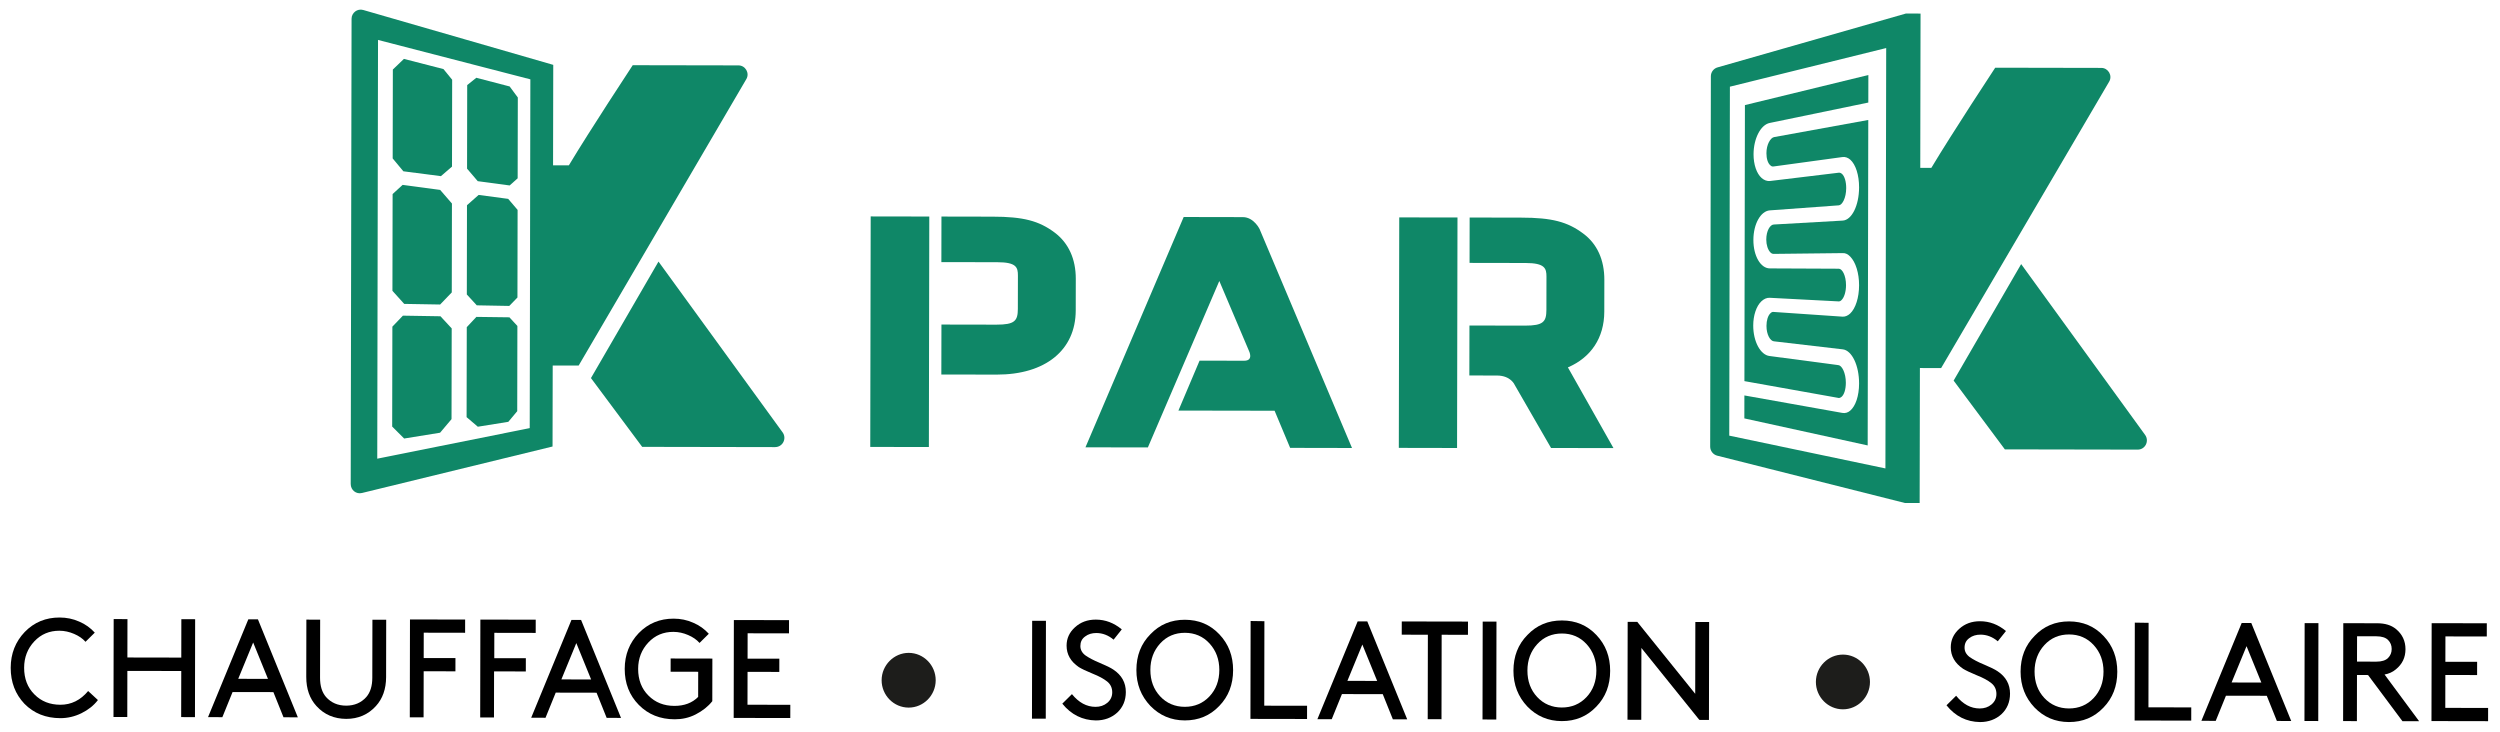 <svg width="222" height="65" viewBox="0 0 222 65" fill="none" xmlns="http://www.w3.org/2000/svg">
<path d="M0.95 59.296C0.953 58.04 1.374 56.981 2.197 56.118C3.036 55.255 4.068 54.833 5.293 54.835C5.905 54.836 6.485 54.952 7.032 55.197C7.58 55.426 8.046 55.77 8.416 56.178L7.593 56.992C7.336 56.698 6.998 56.469 6.579 56.289C6.161 56.109 5.726 56.01 5.275 56.009C4.388 56.008 3.647 56.316 3.049 56.951C2.452 57.586 2.144 58.368 2.143 59.298C2.141 60.26 2.446 61.06 3.057 61.664C3.668 62.285 4.441 62.58 5.359 62.582C6.326 62.584 7.148 62.178 7.827 61.363L8.695 62.164C8.324 62.653 7.824 63.043 7.227 63.336C6.63 63.628 6.002 63.774 5.357 63.773C4.068 63.77 3.005 63.344 2.169 62.495C1.365 61.645 0.948 60.584 0.95 59.296Z" fill="black"/>
<path d="M16.088 63.678L16.096 59.585L11.31 59.576L11.303 63.669L10.078 63.667L10.094 54.975L11.319 54.977L11.312 58.385L16.098 58.394L16.104 54.986L17.329 54.988L17.313 63.681L16.088 63.678Z" fill="black"/>
<path d="M25.175 63.695L24.277 61.459L20.652 61.453L19.746 63.685L18.473 63.683L22.05 54.997L22.904 54.998L26.448 63.698L25.175 63.695ZM22.481 57.053L21.154 60.279L23.796 60.284L22.481 57.053Z" fill="black"/>
<path d="M30.75 63.836C29.687 63.834 28.785 63.457 28.094 62.689C27.499 62.036 27.194 61.171 27.196 60.111L27.206 55.023L28.43 55.025L28.421 60.178C28.419 60.912 28.595 61.483 28.949 61.892C29.399 62.398 29.995 62.66 30.736 62.662C31.477 62.663 32.074 62.403 32.526 61.898C32.881 61.491 33.06 60.921 33.061 60.187L33.071 55.033L34.295 55.035L34.286 60.124C34.284 61.184 33.976 62.048 33.379 62.699C32.7 63.448 31.814 63.838 30.75 63.836Z" fill="black"/>
<path d="M37.624 58.434L40.444 58.439L40.442 59.613L37.622 59.608L37.614 63.702L36.39 63.7L36.406 55.007L41.304 55.016L41.302 56.19L37.628 56.183L37.624 58.434Z" fill="black"/>
<path d="M43.876 58.446L46.695 58.451L46.693 59.625L43.873 59.62L43.866 63.714L42.641 63.711L42.657 55.019L47.572 55.028L47.57 56.202L43.896 56.195L43.892 58.446L43.876 58.446Z" fill="black"/>
<path d="M53.872 63.748L52.974 61.512L49.348 61.505L48.442 63.738L47.169 63.736L50.746 55.05L51.6 55.051L55.145 63.75L53.872 63.748ZM51.177 57.105L49.85 60.332L52.492 60.337L51.177 57.105Z" fill="black"/>
<path d="M63.259 58.481L63.252 62.265C62.881 62.737 62.38 63.128 61.784 63.436C61.187 63.745 60.558 63.874 59.914 63.873C58.625 63.871 57.562 63.445 56.726 62.595C55.89 61.746 55.473 60.685 55.475 59.396C55.477 58.141 55.898 57.081 56.721 56.218C57.561 55.356 58.593 54.934 59.818 54.936C60.43 54.937 61.01 55.052 61.557 55.298C62.104 55.527 62.571 55.87 62.941 56.279L62.118 57.093C61.86 56.799 61.522 56.57 61.104 56.39C60.685 56.209 60.25 56.111 59.799 56.11C58.913 56.108 58.171 56.417 57.574 57.052C56.977 57.687 56.669 58.469 56.667 59.399C56.666 60.361 56.97 61.16 57.581 61.765C58.193 62.386 58.965 62.681 59.884 62.683C60.754 62.684 61.463 62.425 61.996 61.887L62 59.653L59.551 59.648L59.553 58.474L63.259 58.481Z" fill="black"/>
<path d="M66.385 58.487L69.205 58.492L69.203 59.666L66.383 59.661L66.377 62.58L70.18 62.587L70.178 63.761L65.151 63.752L65.167 55.06L70.065 55.069L70.063 56.243L66.389 56.236L66.385 58.487Z" fill="black"/>
<path d="M91.639 63.818L91.656 55.125L92.88 55.127L92.864 63.82L91.639 63.818Z" fill="black"/>
<path d="M94.333 62.485L95.188 61.639C95.799 62.39 96.491 62.766 97.281 62.768C97.684 62.769 98.038 62.655 98.329 62.411C98.619 62.167 98.765 61.857 98.766 61.482C98.766 61.091 98.622 60.764 98.316 60.519C98.011 60.274 97.592 60.045 97.013 59.815C96.449 59.586 96.046 59.39 95.805 59.242C95.081 58.752 94.712 58.115 94.713 57.332C94.714 56.696 94.957 56.158 95.457 55.703C95.957 55.247 96.57 55.02 97.311 55.021C98.165 55.023 98.922 55.318 99.614 55.89L98.887 56.802C98.421 56.409 97.905 56.213 97.358 56.212C96.971 56.211 96.632 56.308 96.358 56.52C96.067 56.731 95.938 57.008 95.937 57.367C95.937 57.693 96.081 57.971 96.387 58.2C96.693 58.412 97.111 58.641 97.675 58.871C98.222 59.1 98.625 59.297 98.866 59.46C99.606 59.951 99.976 60.62 99.974 61.452C99.973 62.202 99.714 62.805 99.213 63.277C98.713 63.733 98.068 63.976 97.311 63.975C96.135 63.956 95.121 63.465 94.333 62.485Z" fill="black"/>
<path d="M102.147 62.678C101.327 61.813 100.91 60.752 100.912 59.496C100.914 58.224 101.319 57.165 102.159 56.318C102.982 55.455 103.998 55.033 105.222 55.035C106.447 55.038 107.461 55.463 108.281 56.329C109.102 57.195 109.502 58.256 109.5 59.512C109.498 60.784 109.093 61.843 108.27 62.69C107.446 63.553 106.43 63.975 105.206 63.973C103.997 63.97 102.967 63.528 102.147 62.678ZM102.153 59.482C102.151 60.428 102.44 61.211 103.019 61.832C103.597 62.453 104.338 62.764 105.208 62.766C106.078 62.767 106.82 62.459 107.401 61.84C107.982 61.221 108.274 60.439 108.276 59.493C108.277 58.564 107.989 57.78 107.41 57.143C106.831 56.506 106.09 56.195 105.22 56.193C104.35 56.192 103.608 56.5 103.027 57.135C102.446 57.77 102.155 58.552 102.153 59.482Z" fill="black"/>
<path d="M112.279 55.163L112.266 62.665L116.068 62.672L116.066 63.846L111.039 63.837L111.055 55.145L112.279 55.163Z" fill="black"/>
<path d="M123.687 63.877L122.789 61.641L119.164 61.634L118.257 63.867L116.984 63.864L120.561 55.178L121.415 55.18L124.96 63.879L123.687 63.877ZM120.976 57.234L119.649 60.461L122.292 60.466L120.976 57.234Z" fill="black"/>
<path d="M124.474 56.36L124.477 55.185L130.358 55.196L130.355 56.371L128.019 56.366L128.005 63.868L126.781 63.866L126.795 56.364L124.474 56.36Z" fill="black"/>
<path d="M131.647 63.891L131.663 55.198L132.887 55.2L132.871 63.893L131.647 63.891Z" fill="black"/>
<path d="M135.629 62.74C134.809 61.874 134.392 60.813 134.394 59.557C134.396 58.285 134.801 57.226 135.64 56.38C136.464 55.517 137.48 55.094 138.704 55.097C139.929 55.099 140.943 55.525 141.763 56.391C142.583 57.257 142.984 58.318 142.982 59.573C142.979 60.845 142.575 61.905 141.751 62.751C140.928 63.614 139.912 64.036 138.688 64.034C137.479 64.032 136.449 63.59 135.629 62.74ZM135.635 59.544C135.633 60.489 135.921 61.273 136.5 61.894C137.079 62.514 137.82 62.826 138.69 62.827C139.56 62.829 140.302 62.52 140.883 61.902C141.464 61.283 141.756 60.501 141.757 59.555C141.759 58.625 141.47 57.842 140.892 57.205C140.313 56.568 139.572 56.256 138.702 56.255C137.832 56.253 137.09 56.562 136.509 57.197C135.928 57.832 135.636 58.614 135.635 59.544Z" fill="black"/>
<path d="M150.901 63.927L145.757 57.541L145.745 63.918L144.521 63.915L144.537 55.223L145.391 55.224L150.535 61.611L150.547 55.234L151.771 55.236L151.755 63.929L150.901 63.927Z" fill="black"/>
<path d="M172.849 62.63L173.704 61.783C174.315 62.535 175.007 62.911 175.797 62.912C176.2 62.913 176.554 62.8 176.845 62.556C177.135 62.311 177.281 62.002 177.282 61.627C177.282 61.235 177.138 60.909 176.832 60.664C176.527 60.418 176.108 60.189 175.528 59.96C174.965 59.73 174.562 59.534 174.321 59.387C173.597 58.896 173.227 58.26 173.229 57.477C173.23 56.841 173.473 56.303 173.973 55.847C174.473 55.392 175.086 55.164 175.827 55.166C176.681 55.167 177.438 55.462 178.13 56.034L177.403 56.946C176.936 56.554 176.421 56.357 175.873 56.356C175.487 56.355 175.148 56.453 174.874 56.664C174.583 56.876 174.454 57.153 174.453 57.512C174.453 57.838 174.597 58.115 174.903 58.344C175.209 58.557 175.627 58.786 176.191 59.015C176.738 59.245 177.141 59.441 177.382 59.605C178.122 60.095 178.492 60.764 178.49 61.596C178.489 62.346 178.23 62.949 177.729 63.422C177.229 63.877 176.584 64.121 175.827 64.119C174.635 64.101 173.636 63.61 172.849 62.63Z" fill="black"/>
<path d="M180.663 62.824C179.843 61.958 179.426 60.897 179.428 59.642C179.431 58.369 179.835 57.31 180.675 56.464C181.498 55.601 182.514 55.178 183.738 55.181C184.963 55.183 185.977 55.609 186.797 56.475C187.618 57.341 188.018 58.401 188.016 59.657C188.014 60.929 187.609 61.989 186.786 62.835C185.962 63.698 184.947 64.12 183.722 64.118C182.497 64.116 181.483 63.674 180.663 62.824ZM180.669 59.627C180.667 60.573 180.956 61.357 181.535 61.978C182.114 62.598 182.854 62.91 183.724 62.911C184.594 62.913 185.336 62.604 185.917 61.986C186.498 61.367 186.79 60.585 186.792 59.639C186.793 58.709 186.505 57.926 185.926 57.289C185.347 56.652 184.606 56.34 183.736 56.339C182.866 56.337 182.125 56.646 181.543 57.281C180.962 57.916 180.671 58.698 180.669 59.627Z" fill="black"/>
<path d="M190.796 55.308L190.782 62.81L194.584 62.817L194.582 63.991L189.555 63.982L189.571 55.289L190.796 55.308Z" fill="black"/>
<path d="M202.187 64.021L201.289 61.785L197.664 61.779L196.757 64.011L195.484 64.009L199.061 55.323L199.915 55.325L203.46 64.024L202.187 64.021ZM199.493 57.379L198.165 60.605L200.808 60.61L199.493 57.379Z" fill="black"/>
<path d="M204.636 64.026L204.652 55.333L205.877 55.335L205.861 64.028L204.636 64.026Z" fill="black"/>
<path d="M210.283 59.943L209.3 59.941L209.293 64.035L208.068 64.032L208.084 55.34L211.081 55.345C211.79 55.347 212.338 55.511 212.756 55.854C213.319 56.312 213.608 56.916 213.607 57.65C213.605 58.383 213.33 58.97 212.749 59.442C212.459 59.686 212.12 59.832 211.749 59.897L214.819 64.045L213.337 64.042L210.283 59.943ZM209.302 58.751L211.027 58.754C211.494 58.755 211.848 58.641 212.058 58.43C212.268 58.218 212.381 57.957 212.382 57.631C212.383 57.305 212.27 57.044 212.061 56.831C211.852 56.619 211.498 56.504 211.031 56.503L209.307 56.5L209.302 58.751Z" fill="black"/>
<path d="M217.149 58.765L219.969 58.77L219.967 59.944L217.147 59.939L217.142 62.859L220.944 62.866L220.942 64.04L215.915 64.031L215.931 55.338L220.829 55.347L220.827 56.521L217.154 56.514L217.149 58.765Z" fill="black"/>
<path d="M80.694 57.975C82.015 57.978 83.092 59.072 83.09 60.41C83.087 61.747 82.006 62.838 80.685 62.835C79.363 62.833 78.286 61.738 78.288 60.401C78.291 59.063 79.388 57.973 80.694 57.975ZM163.657 58.128C164.978 58.13 166.055 59.225 166.053 60.562C166.05 61.9 164.969 62.991 163.648 62.988C162.326 62.986 161.249 61.891 161.251 60.554C161.254 59.216 162.335 58.126 163.657 58.128Z" fill="#1D1D1B"/>
<path d="M82.521 19.228L77.317 19.219L77.279 39.687L82.484 39.696L82.521 19.228Z" fill="#0F8767"/>
<path d="M93.653 20.652C92.253 19.605 90.868 19.244 88.145 19.239L83.601 19.23L83.594 23.275L88.556 23.284C90.264 23.287 90.392 23.744 90.391 24.478L90.385 27.43C90.383 28.49 90.109 28.832 88.481 28.829L83.6 28.82L83.591 33.256L88.506 33.265C92.824 33.273 95.519 31.093 95.525 27.57L95.53 24.765C95.534 23.003 94.892 21.584 93.653 20.652Z" fill="#0F8767"/>
<path d="M142.461 27.672L142.466 24.851C142.469 23.073 141.827 21.653 140.588 20.738C139.188 19.691 137.803 19.33 135.08 19.325L130.504 19.316L130.497 23.345L135.476 23.354C137.184 23.357 137.328 23.83 137.326 24.564L137.321 27.516C137.319 28.576 137.044 28.918 135.417 28.915L130.487 28.906L130.478 33.342L132.928 33.347C134.168 33.349 134.505 34.181 134.505 34.181L137.733 39.781L143.276 39.791L139.229 32.624C141.277 31.747 142.456 30.005 142.461 27.672Z" fill="#0F8767"/>
<path d="M129.425 19.314L124.253 19.305L124.215 39.772L129.387 39.782L129.425 19.314Z" fill="#0F8767"/>
<path d="M110.364 19.28L105.111 19.27L96.389 39.722L101.931 39.732L108.275 24.951L110.906 31.154C110.906 31.154 111.355 32.035 110.485 32.033L106.522 32.026L104.644 36.459L113.184 36.474L114.564 39.771L120.058 39.782L111.892 20.44C111.908 20.424 111.379 19.282 110.364 19.28Z" fill="#0F8767"/>
<path d="M190.488 38.623L179.479 23.451L173.482 33.797L178.031 39.904L189.825 39.926C190.502 39.928 190.874 39.162 190.488 38.623Z" fill="#0F8767"/>
<path d="M186.6 6.03L177.175 6.012C177.175 6.012 173.345 11.828 171.503 14.906L170.52 14.905L170.545 1.205L169.24 1.203L152.522 5.983C152.168 6.08 151.926 6.406 151.925 6.765L151.864 39.66C151.864 40.035 152.121 40.362 152.475 40.46L169.16 44.666L170.465 44.669L170.487 32.681L172.372 32.685L187.291 7.254C187.614 6.716 187.213 6.031 186.6 6.03ZM167.425 41.597L153.558 38.685L153.615 7.698L167.494 4.266L167.425 41.597Z" fill="#0F8767"/>
<path d="M163.522 35.246C163.764 35.051 163.91 34.562 163.911 33.991C163.912 33.11 163.559 32.457 163.253 32.424L157.132 31.614C156.326 31.514 155.684 30.323 155.687 28.904C155.688 28.007 155.964 27.175 156.416 26.752C156.642 26.541 156.9 26.427 157.157 26.444L163.28 26.765C163.36 26.765 163.441 26.733 163.522 26.651C163.764 26.423 163.926 25.902 163.927 25.331C163.928 24.467 163.591 23.863 163.285 23.862L157.162 23.834C156.341 23.833 155.698 22.723 155.701 21.304C155.703 19.885 156.35 18.744 157.156 18.681L163.279 18.235C163.585 18.22 163.941 17.584 163.943 16.703C163.944 16.133 163.8 15.643 163.558 15.431C163.478 15.365 163.397 15.333 163.317 15.332L157.193 16.071C156.919 16.104 156.661 16.005 156.436 15.809C155.985 15.417 155.713 14.601 155.715 13.704C155.717 12.301 156.348 11.079 157.154 10.918L165.906 9.107L165.911 6.661L154.949 9.332L154.904 33.844L163.296 35.343C163.36 35.344 163.441 35.311 163.522 35.246Z" fill="#0F8767"/>
<path d="M165.887 10.656L157.538 12.174C157.216 12.238 156.86 12.825 156.859 13.607C156.858 14.081 156.986 14.505 157.211 14.684C157.292 14.766 157.388 14.799 157.485 14.783L163.609 13.946C163.851 13.914 164.093 13.996 164.302 14.176C164.784 14.601 165.089 15.547 165.087 16.64C165.084 18.254 164.437 19.542 163.631 19.589L157.508 19.937C157.186 19.952 156.846 20.49 156.845 21.273C156.844 21.746 156.988 22.186 157.213 22.415C157.31 22.513 157.406 22.546 157.503 22.546L163.626 22.476C163.884 22.46 164.093 22.575 164.302 22.787C164.784 23.277 165.089 24.256 165.087 25.332C165.085 26.425 164.777 27.387 164.293 27.843C164.083 28.038 163.841 28.135 163.615 28.119L157.493 27.7C157.397 27.683 157.3 27.732 157.219 27.813C156.993 28.025 156.864 28.449 156.863 28.938C156.861 29.721 157.199 30.276 157.521 30.309L163.642 31.022C164.448 31.121 165.09 32.443 165.087 34.058C165.085 35.151 164.777 36.063 164.293 36.47C164.083 36.649 163.841 36.714 163.584 36.664L154.902 35.115L154.898 37.154L165.85 39.555L165.903 10.656L165.887 10.656Z" fill="#0F8767"/>
<path d="M65.58 5.807L56.186 5.79C56.186 5.79 52.357 11.605 50.514 14.684L49.112 14.681L49.129 5.76L32.252 0.886C31.737 0.738 31.22 1.128 31.219 1.666L31.143 42.977C31.142 43.515 31.625 43.907 32.141 43.778L49.066 39.65L49.08 32.458L51.384 32.462L66.27 7.032C66.594 6.494 66.192 5.808 65.58 5.807ZM47.039 38.016L33.5 40.731L33.568 3.546L47.096 7.045L47.039 38.016Z" fill="#0F8767"/>
<path d="M69.499 38.399L58.474 23.228L52.477 33.573L57.026 39.681L68.82 39.703C69.513 39.704 69.885 38.938 69.499 38.399Z" fill="#0F8767"/>
<path d="M45.258 16.468L45.968 15.834L45.982 8.658L45.258 7.678L42.295 6.906L41.488 7.557L41.475 14.977L42.423 16.088L45.258 16.468Z" fill="#0F8767"/>
<path d="M45.222 27.167L45.949 26.418L45.963 18.639L45.127 17.659L42.501 17.311L41.468 18.223L41.454 26.149L42.338 27.113L45.222 27.167Z" fill="#0F8767"/>
<path d="M45.139 37.458L45.93 36.513L45.944 28.946L45.237 28.178L42.304 28.14L41.449 29.052L41.434 37.043L42.431 37.893L45.139 37.458Z" fill="#0F8767"/>
<path d="M39.079 38.425L40.096 37.22L40.111 29.163L39.114 28.085L35.779 28.03L34.843 29.007L34.826 37.879L35.888 38.941L39.079 38.425Z" fill="#0F8767"/>
<path d="M39.153 15.642L40.138 14.795L40.152 7.081L39.38 6.134L35.869 5.23L34.885 6.174L34.87 14.068L35.819 15.211L39.153 15.642Z" fill="#0F8767"/>
<path d="M39.084 27.041L40.117 25.966L40.132 18.073L39.086 16.864L35.752 16.418L34.864 17.232L34.848 25.826L35.894 26.986L39.084 27.041Z" fill="#0F8767"/>
</svg>
